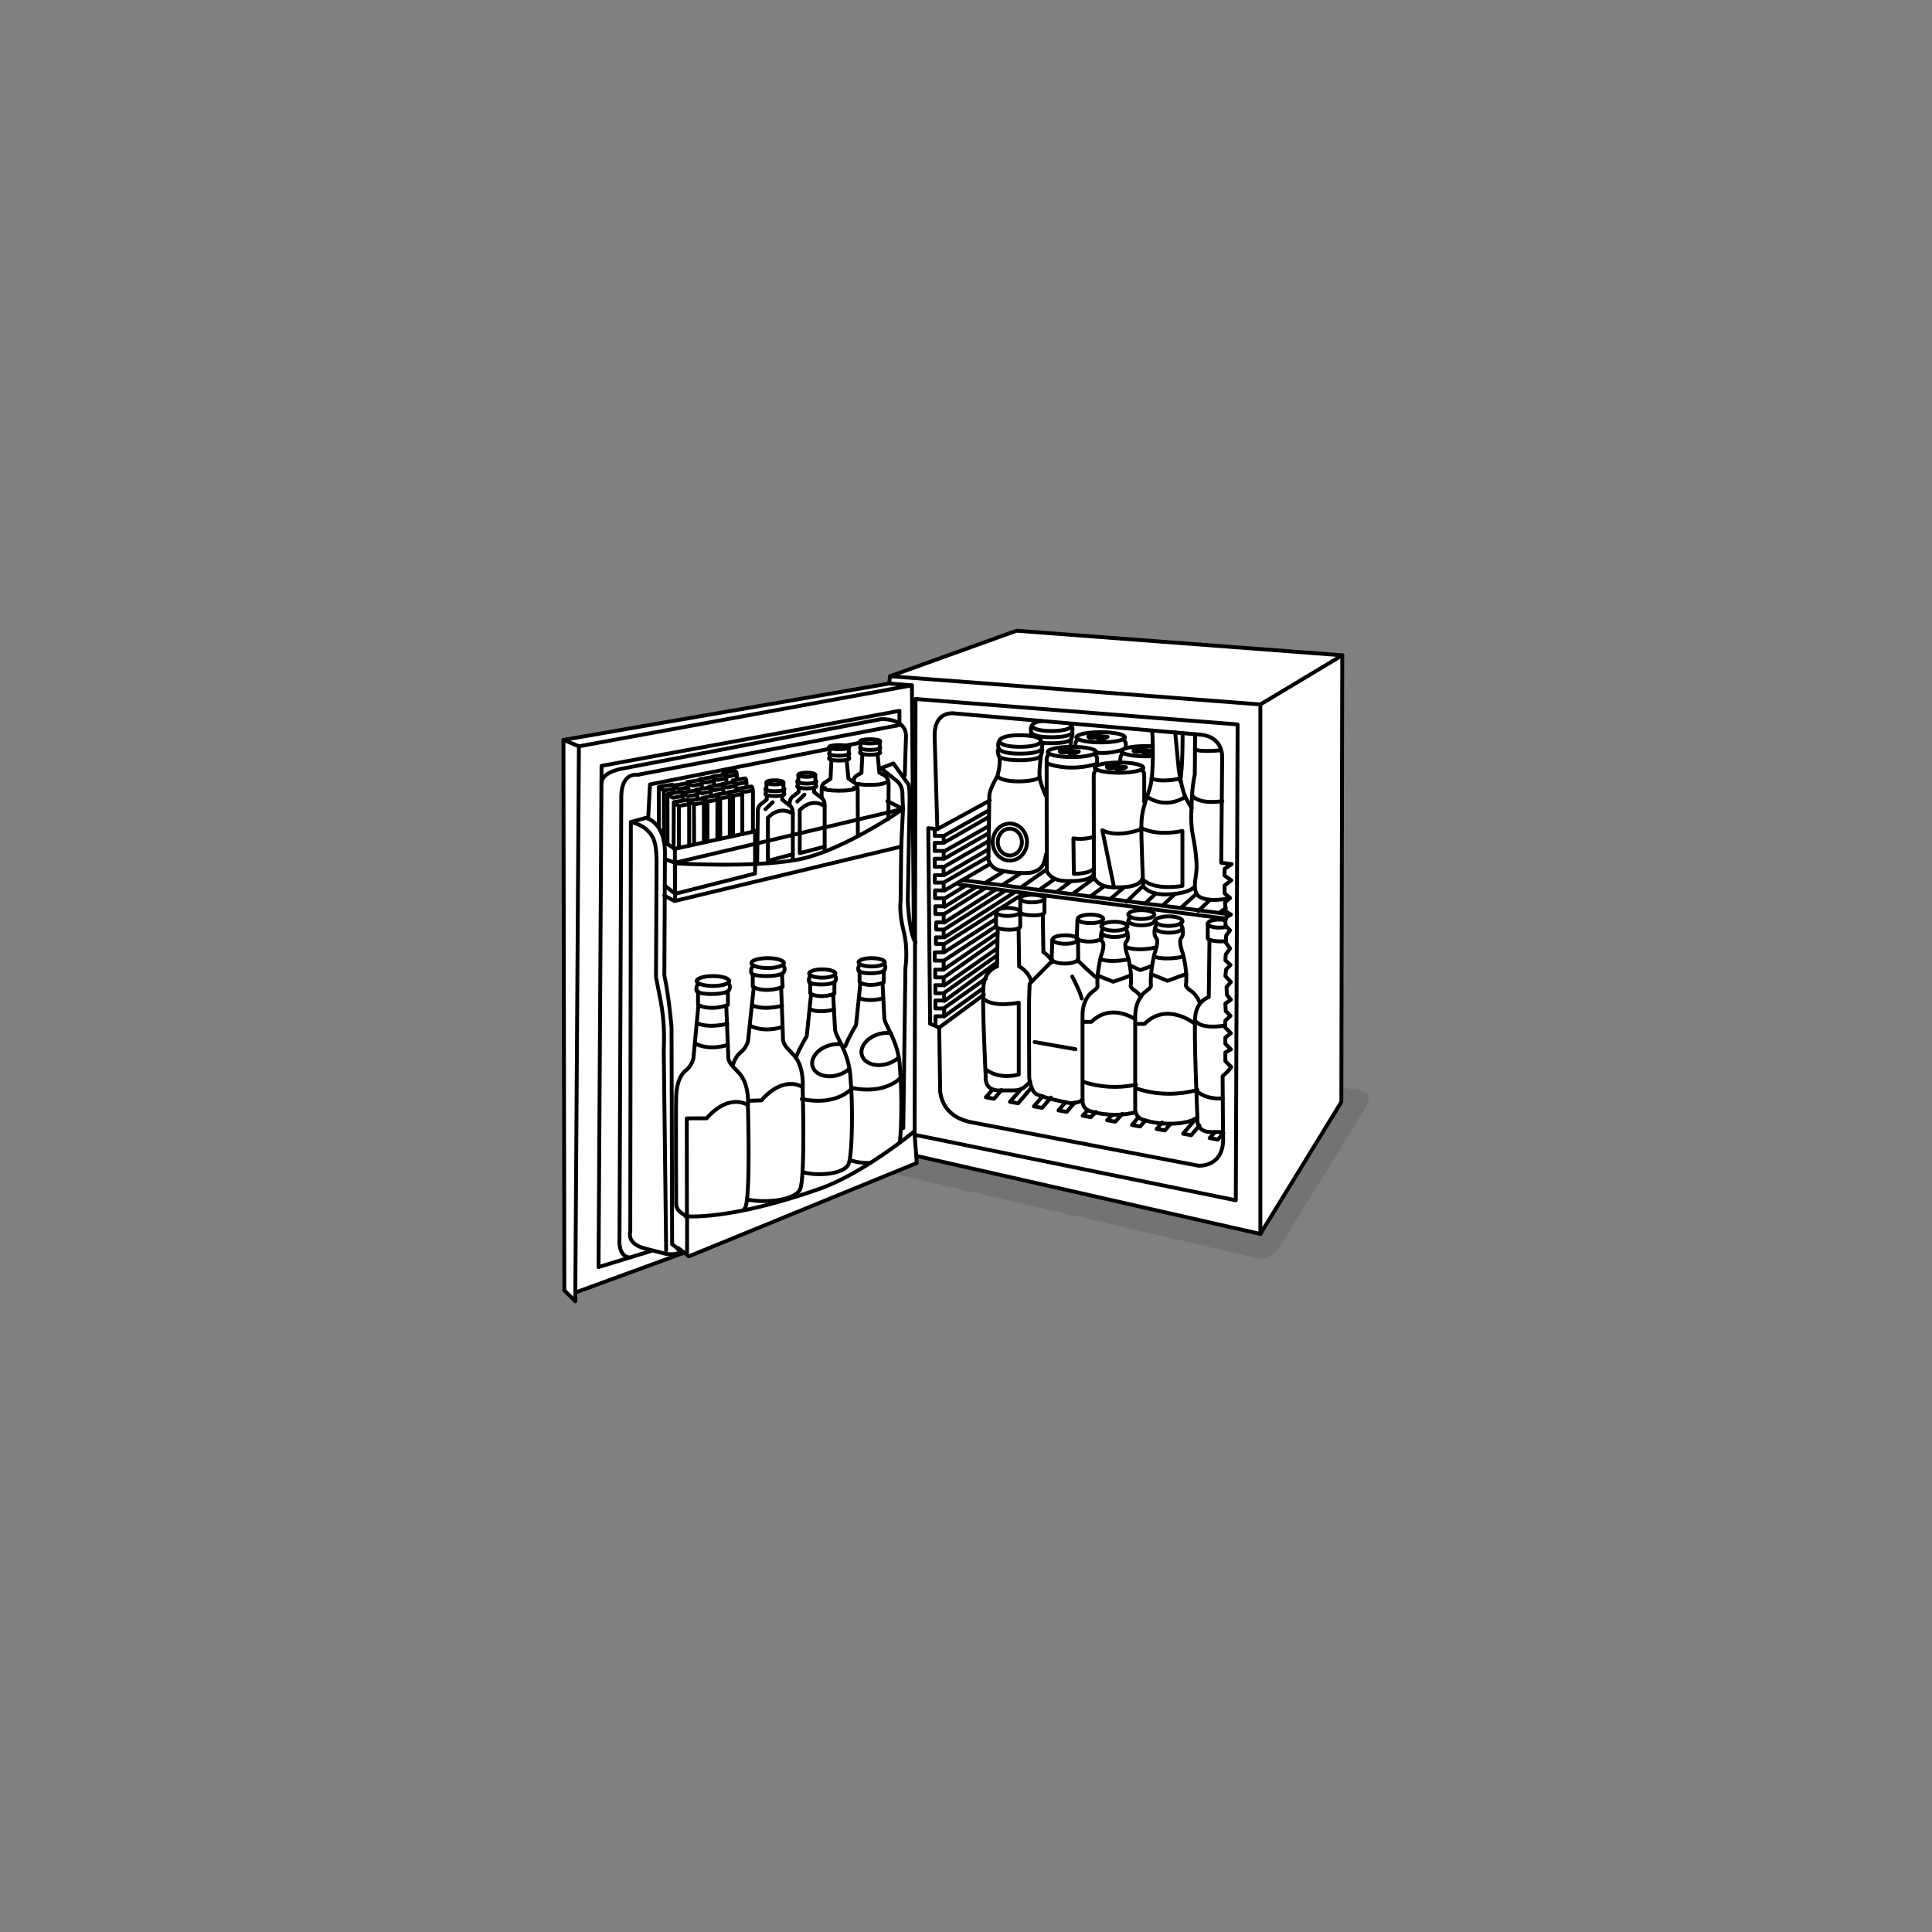 <?xml version="1.0" encoding="UTF-8"?>
<svg xmlns="http://www.w3.org/2000/svg" xmlns:xlink="http://www.w3.org/1999/xlink" version="1.1" x="0px" y="0px" viewBox="0 0 1000 1000" style="enable-background:new 0 0 1000 1000;" xml:space="preserve">
<rect x="0" y="0" width="1000" height="1000" fill="#808080" stroke="none"/>
<style type="text/css">
	.st0{opacity:0.1;}
	.st1{opacity:0.1;fill:#1D1D1B;}
	.st2{fill:#FFFFFF;}
	.st3{fill:none;stroke:#000000;stroke-width:2;stroke-linecap:round;stroke-linejoin:round;}
	.st4{fill:#FFFFFF;stroke:#000000;stroke-width:2;stroke-linecap:round;stroke-linejoin:round;}
	.st5{fill:none;stroke:#000000;stroke-width:2;stroke-linecap:round;stroke-linejoin:round;stroke-miterlimit:2;}
	.st6{fill:#FFFFFF;stroke:#000000;stroke-width:2;stroke-linecap:round;stroke-linejoin:round;stroke-miterlimit:2;}
	.st7{fill:none;stroke:#000000;stroke-width:2;}
	.st8{fill:none;stroke:#000000;stroke-width:2;stroke-miterlimit:2;}
	.st9{fill:#FFFFFF;stroke:#000000;stroke-width:2;}
	.st10{fill-rule:evenodd;clip-rule:evenodd;fill:none;stroke:#000000;stroke-width:2;stroke-linecap:round;stroke-linejoin:round;}
	.st11{fill:none;stroke:#1D1D1B;stroke-width:2.321;stroke-linecap:round;stroke-linejoin:round;}
	.st12{fill:none;stroke:#000000;stroke-width:2.286;stroke-linecap:round;stroke-linejoin:round;}
	.st13{fill:none;stroke:#000000;stroke-width:2;stroke-dasharray:6.451;}
	.st14{fill:none;stroke:#1D1D1B;}
	.st15{fill:#FFFFFF;stroke:#1D1D1B;}
	.st16{fill:none;stroke:#1D1D1B;stroke-width:2;stroke-linecap:round;stroke-linejoin:round;}
	.st17{fill:#FFFFFF;stroke:#1D1D1B;stroke-width:2;stroke-linecap:round;stroke-linejoin:round;}
</style>
<g id="shadow">
	<path id="shadow_15_" class="st0" d="M450.905,596.221c-2.647,4.075-2.227,8.016,0.942,8.804   l199.9,46.439c3.168,0.788,7.884-1.877,10.532-5.95l44.343-71.878   c2.648-4.074,2.228-8.015-0.941-8.804l-174.211-31.389   c-3.168-0.787-7.884,1.877-10.531,5.951L450.905,596.221z"></path>
</g>
<g id="white">
	<polyline id="white_8_" class="st2" points="652.362,638.685 475.001,598.443 474.225,598.101    474.519,601.97 356.561,650.268 353.879,648.181 354.034,648.429 298.048,668.922    297.791,668.774 297.759,673.534 292.108,667.884 291.637,382.976 460.226,353.779    460.697,350.011 526.155,326.466 694.745,339.18 694.274,570.403 652.362,638.685  "></polyline>
</g>
<g id="illustration">
	<g id="minibar">
		<polygon class="st3" points="460.697,350.011 526.155,326.466 694.745,339.18 652.362,364.61       "></polygon>
		<polyline class="st3" points="652.362,364.61 652.362,638.685 694.274,570.403 694.745,339.18       "></polyline>
		<polygon class="st3" points="640.589,374.971 473.882,361.785 473.412,587.356 639.647,621.263       "></polygon>
		<polygon class="st3" points="472,354.721 460.226,353.779 291.637,382.976 299.642,386.273       "></polygon>
		<polyline class="st3" points="291.637,382.976 292.108,667.884 297.759,673.534 299.642,386.273       "></polyline>
		<path class="st3" d="M637.511,447.28l-5.399-0.729l0.471-53.685    c0,0,1.413-12.244-12.715-12.715l-125.265-10.831c0,0-11.301-2.355-10.83,12.244    l1.412,47.563l-4.709-0.471l0.941,101.249l4.722,1.944l0.457,30.55    c0,0-1.539,14.533,15.541,18.366l118.201,22.604c0,0,13.758,1.052,12.715-15.54    l-0.235-30.823l2.651-2.448l1.836-2.243l-3.059-3.06v-4.486l2.855-1.631    l-2.855-2.856v-3.263l2.855-2.243l-2.957-2.957l0.102-3.569l2.651-2.447    l-2.447-2.447l-0.204-3.875l2.855-2.04l-2.039-2.448l-0.204-4.079l2.244-2.651    l-2.855-3.06l0.408-3.467l2.243-2.243l-2.651-2.448l0.204-3.06l2.244-3.058    l-2.244-3.06l0.204-3.671l2.039-2.651l-2.244-2.244l-0.408-4.079l3.059-1.835    l-2.651-1.632l-0.408-4.69l2.651-2.244l-2.856-2.447v-4.078l3.467-2.651    l-3.467-2.448v-3.467L637.511,447.28z"></path>
		<path class="st3" d="M337.057,647.481l-27.244,8.359l1.547-259.444    c0,0,153.252-28.174,154.182-28.484v6.192"></path>
		<path class="st3" d="M468.326,401.349c0,0,0.311-12.383,0.62-20.124    c0.31-7.74-8.668-9.288-13.003-8.978l-132.818,25.387    c0,0-11.766,1.548-11.766,7.74"></path>
		<path class="st3" d="M465.231,375.343l-135.295,25.697c0,0-8.05-1.548-8.359,10.836    l-0.928,229.413c0,0-0.929,8.978,5.263,9.598"></path>
		<polyline class="st3" points="335.509,423.332 336.437,405.994 444.178,384.631   "></polyline>
		<path class="st3" d="M326.531,425.498l-0.31,212.076c0,0-2.168,6.192,7.741,8.668    l10.834,2.786c0,0,4.953,0.622,6.502-0.618c1.549-1.238-3.404-4.333-3.404-4.333    l-0.311-112.385c0,0-1.239-15.171-3.715-26.935l0.31-64.087    c-0.31-15.48-9.908-17.337-9.908-17.337L326.531,425.498z"></path>
		<path class="st3" d="M326.531,425.498c0,0,7.431,1.238,10.835,7.121    c0,0,2.478,2.477,2.478,13.003l-0.309,60.372c0,0,0.618,2.476,2.476,12.384    c1.858,9.907,1.858,18.266,1.548,26.005l1.238,102.788"></path>
		<polyline class="st3" points="459.349,414.662 467.398,418.687 466.469,438.192 349.131,466.365     343.868,463.579   "></polyline>
		<path class="st3" d="M344.178,444.694l5.263,1.857l117.957-27.864    c0,0-31.27,21.981-54.799,26.316c-23.529,4.335-63.158,1.857-63.158,1.857v18.266"></path>
		<path class="st3" d="M467.398,418.687l-0.308-7.121c0.308-5.573-3.407-7.74-3.407-7.74    l-7.739-6.192l6.502-2.477l7.739,10.836c0,0,0.619,0.929,0.619,6.811    c0,5.882-0.928,52.632-0.928,52.632s-0.001,5.573,1.237,13.313    c1.239,7.74,2.787,8.978,2.787,8.978"></path>
		<path class="st3" d="M466.469,438.192l-0.31,27.864c0,0-0.928,6.192,1.549,15.789    c2.476,9.597,0.928,19.195,0.928,19.195l-1.095,82.865"></path>
		<polyline class="st3" points="473.412,587.356 474.519,601.97 356.561,650.268 350.989,645.933       "></polyline>
		<path class="st3" d="M473.276,585.584c0,0-26.359,21.738-48.912,29.699    c-47.369,16.718-69.66,14.241-69.66,14.241"></path>
		<line class="st3" x1="355.633" y1="629.215" x2="355.633" y2="648.099"></line>
		<line class="st3" x1="512.291" y1="414.353" x2="485.185" y2="429.126"></line>
		<polyline class="st3" points="483.837,429.139 483.837,432.642 488.45,432.691 488.45,436.252     483.799,436.252 483.759,440.431 488.45,440.431 488.45,444.456 483.805,444.456     483.805,448.635 488.392,448.635 488.392,452.97 483.837,452.97 483.837,456.84     488.45,456.84 488.45,460.865 483.96,460.865 483.96,464.89 488.603,464.89     488.603,469.069 484.115,469.069 484.115,473.094 488.45,473.094 488.45,477.429     484.579,477.429 484.579,481.144 488.449,481.144 488.45,485.169 484.424,485.169     484.424,488.59 488.45,488.573 488.45,492.908 483.805,492.908 483.823,497.21     488.45,497.243 488.45,501.886 484.056,501.87 484.056,505.89 488.45,505.911     488.45,509.937 484.132,509.937 484.132,514.116 488.658,514.116 488.658,517.871     484.173,517.871 484.173,521.957 488.697,521.957 488.697,526.014 484.211,526.014     484.193,530.994   "></polyline>
		<line class="st3" x1="511.646" y1="419.541" x2="488.45" y2="432.691"></line>
		<line class="st3" x1="511.516" y1="423.039" x2="488.45" y2="436.252"></line>
		<line class="st3" x1="511.775" y1="427.575" x2="488.578" y2="440.726"></line>
		<line class="st3" x1="511.646" y1="431.333" x2="488.578" y2="444.546"></line>
		<line class="st3" x1="511.65" y1="435.398" x2="488.548" y2="448.715"></line>
		<line class="st3" x1="511.74" y1="439.546" x2="488.768" y2="452.923"></line>
		<line class="st3" x1="511.65" y1="443.434" x2="488.548" y2="456.75"></line>
		<line class="st3" x1="512.408" y1="447.232" x2="488.768" y2="460.958"></line>
		<line class="st3" x1="500.004" y1="458.338" x2="488.713" y2="465.162"></line>
		<line class="st3" x1="505.373" y1="458.987" x2="488.895" y2="469.364"></line>
		<line class="st3" x1="510.186" y1="459.542" x2="488.413" y2="473.276"></line>
		<line class="st3" x1="515.429" y1="460.409" x2="488.674" y2="477.54"></line>
		<line class="st3" x1="520.424" y1="460.95" x2="488.994" y2="480.955"></line>
		<line class="st3" x1="525.183" y1="461.809" x2="488.888" y2="485.127"></line>
		<line class="st3" x1="530.135" y1="462.319" x2="488.33" y2="488.909"></line>
		<line class="st3" x1="515.185" y1="475.879" x2="488.759" y2="492.847"></line>
		<line class="st3" x1="515.278" y1="479.627" x2="488.329" y2="497.365"></line>
		<line class="st3" x1="516.342" y1="482.729" x2="488.549" y2="501.747"></line>
		<line class="st3" x1="516.064" y1="486.57" x2="488.565" y2="505.919"></line>
		<line class="st3" x1="516.064" y1="490.919" x2="488.746" y2="510.037"></line>
		<line class="st3" x1="515.972" y1="494.576" x2="488.634" y2="513.932"></line>
		<line class="st3" x1="515.926" y1="498.187" x2="488.867" y2="518.048"></line>
		<line class="st3" x1="510.324" y1="506.448" x2="488.57" y2="521.871"></line>
		<line class="st3" x1="508.983" y1="511.47" x2="488.802" y2="525.987"></line>
		<line class="st3" x1="509.266" y1="514.808" x2="485.883" y2="532.041"></line>
		<polyline class="st3" points="601.53,581.037 598.687,584.355 602.931,585.116 605.774,581.798       "></polyline>
		<polyline class="st3" points="618.908,579.138 612.343,586.811 616.587,587.572 620.807,582.557       "></polyline>
		<polyline class="st3" points="628.784,586.071 626.097,589.071 630.341,589.831 633.264,586.484       "></polyline>
		<polyline class="st3" points="589.09,578.473 585.915,582.292 590.159,583.053 592.764,579.995       "></polyline>
		<polyline class="st3" points="575.7,577.049 573.045,579.835 577.289,580.597 580.827,576.574       "></polyline>
		<polyline class="st3" points="563.003,574.767 560.371,577.478 564.615,578.239 567.247,575.529       "></polyline>
		<polyline class="st3" points="551.579,570.401 547.893,574.727 552.137,575.488 556.232,570.686       "></polyline>
		<polyline class="st3" points="539.708,567.362 535.122,572.664 539.365,573.425 543.953,568.124       "></polyline>
		<polyline class="st3" points="528.503,563.754 522.742,570.306 526.986,571.067 533.915,562.9       "></polyline>
		<polyline class="st3" points="513.783,563.944 510.265,567.948 514.509,568.71 518.341,564.228       "></polyline>
		<line class="st3" x1="636.053" y1="473.177" x2="497.894" y2="455.53"></line>
		<line class="st3" x1="634.66" y1="475.499" x2="496.501" y2="457.852"></line>
		<line class="st3" x1="509.987" y1="456.917" x2="519.536" y2="451.027"></line>
		<line class="st3" x1="519.005" y1="457.948" x2="528.446" y2="451.91"></line>
		<line class="st3" x1="528.545" y1="459.245" x2="541.829" y2="449.939"></line>
		<line class="st3" x1="538.097" y1="460.469" x2="545.916" y2="454.915"></line>
		<line class="st3" x1="546.966" y1="461.721" x2="554.34" y2="456.118"></line>
		<line class="st3" x1="555.48" y1="462.495" x2="566.236" y2="454.591"></line>
		<line class="st3" x1="564.536" y1="463.888" x2="571.424" y2="458.78"></line>
		<line class="st3" x1="574.52" y1="465.514" x2="581.795" y2="459.245"></line>
		<line class="st3" x1="583.112" y1="466.675" x2="591.548" y2="458.626"></line>
		<line class="st3" x1="592.941" y1="467.449" x2="598.204" y2="462.495"></line>
		<line class="st3" x1="601.687" y1="468.765" x2="608.421" y2="462.495"></line>
		<line class="st3" x1="611.44" y1="469.694" x2="619.334" y2="462.573"></line>
		<line class="st3" x1="620.263" y1="471.474" x2="626.068" y2="465.978"></line>
		<line class="st3" x1="631.409" y1="472.248" x2="634.427" y2="470.081"></line>
		<line class="st3" x1="298.048" y1="668.922" x2="354.034" y2="648.429"></line>
		<line class="st3" x1="472" y1="354.721" x2="473.002" y2="484.973"></line>
		<line class="st3" x1="460.697" y1="350.011" x2="460.226" y2="353.779"></line>
		<line class="st3" x1="652.362" y1="638.685" x2="475.001" y2="598.443"></line>
		<g>
			<path class="st3" d="M619.608,578.407c-0.55,0.44-1.214,0.857-2.015,1.222     c-5.361,2.448-16.814,2.85-25.351,0.108c-5.328-1.161-4.66-6.567-4.66-6.567     s0-5.223,0-12.222c0-12.33,0-30.172,0-34.681c0-7.068,2.977-11.409,5.785-13.357     c2.807-1.949,2.35-2.907,2.35-2.907c-0.526-6.42,1.772-16.074,1.772-16.074     c2.449-6.845,1.134-8.235,1.134-8.235c-2.508-2.504,0.12-7.903,0.12-7.903"></path>
			<path class="st3" d="M611.09,477.793c0,0,2.628,5.399,0.119,7.903     c0,0-1.314,1.39,1.135,8.235c0,0,2.49,9.383,1.44,16.074     c0,0-0.124,0.958,2.682,2.907c0.497,0.345,1,0.764,1.489,1.26     c0.217,0.218,0.43,0.453,0.64,0.701c0.938,1.113,1.8,2.527,2.451,4.259"></path>
			<path class="st3" d="M612.367,495.161c0,0-8.573,2.093-14.903,0"></path>
			<polyline class="st3" points="614.045,504.127 604.312,507.654 595.805,504.218    "></polyline>
			<path class="st3" d="M618.525,529.962c0,0-14.443-11.773-26.107,0h-4.581"></path>
			<path class="st3" d="M619.774,564.115c-10.703,3.032-21.872,2.53-31.8-0.776"></path>
			<path class="st3" d="M597.803,476.779c0,1.367,3.194,2.476,7.133,2.476     c3.939,0,7.133-1.109,7.133-2.476c0-1.368-3.194-2.477-7.133-2.477     C600.997,474.302,597.803,475.412,597.803,476.779z"></path>
			<path class="st3" d="M598,480.293c0,1.368,3.149,2.476,7.034,2.476     c3.885,0,7.035-1.109,7.035-2.476"></path>
		</g>
		<path class="st3" d="M587.834,575.546c-5.422,1.913-15.474,2.093-23.087-0.3    c-5.064-1.081-4.43-6.113-4.43-6.113s0-37.076,0-43.655    c0-6.579,2.83-10.619,5.5-12.432c2.668-1.814,2.233-2.706,2.233-2.706    c-0.5-5.975,1.685-14.96,1.685-14.96c2.328-6.37,1.078-7.665,1.078-7.665    c-2.385-2.331,0.114-7.356,0.114-7.356"></path>
		<path class="st3" d="M582.663,480.359c0,0,2.499,5.025,0.114,7.356    c0,0-1.249,1.295,1.079,7.665c0,0,2.367,8.734,1.368,14.96    c0,0-0.118,0.892,2.55,2.706c0.473,0.321,0.95,0.711,1.415,1.173    c0.206,0.202,0.409,0.42,0.608,0.652c0.293,0.34,0.578,0.71,0.851,1.112"></path>
		<path class="st3" d="M583.877,496.525c0,0-8.149,1.948-14.166,0"></path>
		<polyline class="st3" points="585.473,504.87 576.22,508.152 568.134,504.955   "></polyline>
		<path class="st3" d="M587.413,527.375c-4.381-2.568-14.183-6.677-22.498,1.54h-4.355"></path>
		<path class="st3" d="M587.99,561.425c-9.264,1.99-18.764,1.34-27.299-1.443"></path>
		<path class="st3" d="M570.034,479.416c0,1.273,3.035,2.305,6.78,2.305    c3.745,0,6.78-1.032,6.78-2.305c0-1.273-3.035-2.305-6.78-2.305    C573.069,477.111,570.034,478.143,570.034,479.416z"></path>
		<path class="st3" d="M570.221,482.686c0,1.273,2.994,2.304,6.687,2.304    c3.693,0,6.686-1.031,6.686-2.304"></path>
		<path class="st3" d="M583.726,478.429c0.124-2.078,1.132-4.106,1.132-4.106"></path>
		<path class="st3" d="M597.809,490.488c0,0-8.149,1.947-14.166,0"></path>
		<polyline class="st3" points="595.882,500.112 590.152,502.115 584.736,499.647   "></polyline>
		<path class="st3" d="M583.965,473.378c0,1.273,3.036,2.305,6.78,2.305    c3.744,0,6.781-1.032,6.781-2.305c0-1.272-3.036-2.305-6.781-2.305    C587.001,471.073,583.965,472.106,583.965,473.378z"></path>
		<path class="st3" d="M584.153,476.649c0,1.273,2.994,2.305,6.687,2.305    c3.692,0,6.687-1.032,6.687-2.305"></path>
		<path class="st3" d="M544.195,497.803l-11.239,11.364c0,0,0-0.464-0.232,5.573    c-0.232,6.037,0,43.189,0,43.189s0.696,5.805,3.019,7.894    c2.322,2.09,17.647,5.109,17.647,5.109s5.03,0.347,6.927-1.8"></path>
		<path class="st3" d="M557.802,497.093c0,0,9.055,8.823,9.984,9.056"></path>
		<path class="st3" d="M555.015,505.452c0,0,4.411,8.591,4.877,11.378"></path>
		<line class="st3" x1="556.64" y1="543.069" x2="535.51" y2="539.353"></line>
		<line class="st3" x1="558.095" y1="497.623" x2="557.975" y2="486.311"></line>
		<line class="st3" x1="544.256" y1="498.225" x2="544.677" y2="486.431"></line>
		<path class="st3" d="M544.798,486.296c0,1.218,2.963,2.206,6.618,2.206    c3.655,0,6.618-0.988,6.618-2.206c0-1.219-2.963-2.206-6.618-2.206    C547.761,484.09,544.798,485.078,544.798,486.296z"></path>
		<line class="st3" x1="557.259" y1="487.543" x2="557.68" y2="475.75"></line>
		<path class="st3" d="M557.802,475.615c0,1.218,2.963,2.206,6.617,2.206    c3.655,0,6.618-0.988,6.618-2.206c0-1.218-2.963-2.206-6.618-2.206    C560.765,473.409,557.802,474.397,557.802,475.615z"></path>
		<path class="st3" d="M544.558,496.525c0,1.218,2.963,2.206,6.618,2.206    s6.618-0.988,6.618-2.206"></path>
		<path class="st3" d="M557.096,485.147c0,1.218,2.963,2.206,6.618,2.206    c3.655,0,6.617-0.988,6.617-2.206"></path>
		<path class="st3" d="M515.541,472.016c0,1.154,2.651,2.09,5.921,2.09    c3.27,0,6.742-0.937,6.742-2.091c0-1.154-3.473-2.089-6.742-2.089    C518.192,469.926,515.541,470.862,515.541,472.016z"></path>
		<path class="st3" d="M515.541,472.016v7.663c0.8,1.743,11.244,2.32,12.523,0.128    v-7.792"></path>
		<path class="st3" d="M516.411,480.93l-0.351,19.305c0,0-6.021,1.815-6.949,9.477    c-0.929,7.662,1.09,47.521,1.09,47.521s-1.161,7.43,7.43,7.198    c8.591-0.232,10.681,1.161,15.557-4.644"></path>
		<path class="st3" d="M527.223,480.79l0.28,19.445c0,0,5.054,2.527,6.318,7.862"></path>
		<path class="st3" d="M528.08,465.09c0,1.091,2.651,1.975,5.921,1.975    s6.743-0.885,6.743-1.976c0-1.091-3.473-1.975-6.743-1.975    S528.08,463.999,528.08,465.09z"></path>
		<path class="st3" d="M528.08,465.09v7.242c0.8,1.648,11.244,2.193,12.523,0.122    v-7.365"></path>
		<path class="st3" d="M539.761,473.359l0.281,19.446c0,0,1.815,0.96,4.292,4.211"></path>
		<path class="st3" d="M509.349,517.14c4.799,4.489,17.957,1.857,17.957,1.857v37.151    c0,0-9.133,2.942-16.718-2.322"></path>
		<path class="st3" d="M634.386,476.271c-1.03-0.196-2.19-0.308-3.325-0.308    c-3.271,0-5.921,0.936-5.921,2.09c0,1.154,2.651,2.09,5.921,2.09    c1.318,0,2.668-0.152,3.812-0.409"></path>
		<path class="st3" d="M625.139,478.053v7.663c0.559,1.218,5.827,1.866,9.386,1.399"></path>
		<path class="st3" d="M626.01,486.967l-0.351,29.133c0,0-6.021,1.814-6.949,9.477    c-0.929,7.663,1.09,53.176,1.09,53.176s-1.161,7.43,7.43,7.198    c2.347-0.064,4.209-0.006,5.775-0.006"></path>
		<path class="st3" d="M632.867,568.49c-3.357,0.294-8.28,0.002-12.681-3.052"></path>
		<path class="st3" d="M618.947,528.75c3.608,3.788,12.521,2.507,15.218,2.014"></path>
		<g>
			<path class="st3" d="M376.451,529.89c0,0-8.573,2.368-14.902,0"></path>
			<path class="st3" d="M376.222,540.98c0,0-9.057,3.018-16.332-0.838"></path>
			<path class="st3" d="M386.903,571.861c0,0-9.454-6.361-21.118,6.965l-10.305,0.034     l0.077,50.355"></path>
			<path class="st3" d="M360.611,507.775c0,1.411,3.768,2.554,8.415,2.554     c4.647,0,8.416-1.143,8.416-2.554c0-1.411-3.768-2.554-8.416-2.554     C364.379,505.221,360.611,506.364,360.611,507.775z"></path>
			<path class="st3" d="M376.804,509.065c1.333,0.304,1.459,3.341-0.364,4.199     c-1.823,0.858-4.651,1.244-8.003,1.244c-2.913,0-6.194-0.362-7.329-0.969     c-1.134-0.606-0.794-3.564,0.418-4.169"></path>
			<path class="st3" d="M361.303,513.116v6.783c2.01,1.744,8.787,2.836,15.46,0.22     l-0.007-6.855"></path>
			<path class="st3" d="M384.938,626.178c0.324-0.359,0.594-0.741,0.804-1.143     c2.786-5.341,1.393-52.245,1.393-52.245s1.042-11.086-4.412-17.182     c-3.947-4.412-6.036-5.341-5.805-9.985l-1.002-24.946"></path>
			<path class="st3" d="M361.509,520.258l-2.471,26.062c0,0,0.233,3.947-3.714,7.43     c-2.555,1.858-5.109,6.037-5.341,13.7c-0.233,7.663,0,55.728,0,55.728     s-0.348,4.168,6.015,6.346"></path>
		</g>
		<g>
			<path class="st3" d="M404.781,520.602c0,0-8.573,2.368-14.903,0"></path>
			<path class="st3" d="M404.549,531.691c0,0-9.055,3.019-16.331-0.837"></path>
			<path class="st3" d="M415.232,562.573c0,0-9.454-6.361-21.119,6.965l-6.726,0.239"></path>
			<path class="st3" d="M388.939,498.486c0,1.411,3.767,2.555,8.415,2.555     c4.647,0,8.415-1.144,8.415-2.555c0-1.409-3.767-2.554-8.415-2.554     C392.706,495.932,388.939,497.077,388.939,498.486z"></path>
			<path class="st3" d="M405.132,499.778c1.334,0.303,1.46,3.34-0.363,4.198     c-1.823,0.858-4.651,1.245-8.003,1.245c-2.914,0-6.194-0.362-7.329-0.968     c-1.134-0.607-0.795-3.565,0.417-4.17"></path>
			<path class="st3" d="M389.631,504.311v6.3c2.01,1.744,8.788,2.836,15.46,0.221     l-0.358-6.8"></path>
			<path class="st3" d="M386.679,620.873c0.368,0.077,0.752,0.149,1.153,0.214     c9.985,1.626,23.452,0,26.238-5.34c2.787-5.341,1.394-52.246,1.394-52.246     s1.042-11.086-4.411-17.182c-3.948-4.412-6.038-5.34-5.806-9.985l-0.928-25.169"></path>
			<path class="st3" d="M390.154,511.026l-2.787,26.005c0,0,0.232,3.949-3.715,7.431     c-1.686,1.226-3.372,3.465-4.391,7.048"></path>
		</g>
		<path class="st3" d="M431.622,522.532c0,0-6.927,1.997-12.04,0"></path>
		<path class="st3" d="M418.823,503.888c0,1.189,3.044,2.154,6.8,2.154    c3.755,0,6.799-0.965,6.799-2.154c0-1.189-3.044-2.154-6.799-2.154    C421.867,501.734,418.823,502.699,418.823,503.888z"></path>
		<path class="st3" d="M431.907,504.976c1.078,0.256,1.18,2.816-0.293,3.54    c-1.474,0.725-3.759,1.05-6.467,1.05c-2.354,0-5.004-0.306-5.92-0.816    c-0.917-0.511-0.643-3.005,0.337-3.515"></path>
		<path class="st3" d="M419.382,508.391v5.718c1.623,1.47,7.099,2.39,12.492,0.185    l0.031-5.927"></path>
		<path class="st3" d="M415.897,606.787c0.61,0.178,1.284,0.334,2.032,0.461    c8.066,1.37,18.948,0,21.2-4.503c2.25-4.502,2.232-34.219,1.126-44.045    c-0.411-14.006-8.26-22.396-8.073-26.312l-0.934-17.586"></path>
		<path class="st3" d="M419.805,514.802l-2.252,21.582c0,0-3.441,5.482-5.606,10.994"></path>
		<path class="st3" d="M440.309,563.967c0,0-7.896,8.591-25.311,4.876"></path>
		<path class="st3" d="M435.622,540.562c-1.974-0.296-4.196-0.148-6.432,0.521    c-6.021,1.802-9.872,6.697-8.605,10.936c1.268,4.24,7.177,6.215,13.197,4.414    c2.225-0.666,4.155-1.754,5.639-3.077"></path>
		<path class="st3" d="M457.164,516.727c0,0-6.927,1.997-12.041,0"></path>
		<path class="st3" d="M444.365,498.083c0,1.189,3.044,2.154,6.799,2.154    s6.799-0.965,6.799-2.154c0-1.189-3.044-2.153-6.799-2.153    S444.365,496.894,444.365,498.083z"></path>
		<path class="st3" d="M457.449,499.171c1.077,0.256,1.179,2.816-0.294,3.539    c-1.473,0.725-3.758,1.05-6.466,1.05c-2.353,0-5.005-0.306-5.921-0.816    c-0.916-0.51-0.643-3.005,0.337-3.515"></path>
		<path class="st3" d="M444.925,502.587v5.718c1.623,1.47,7.099,2.39,12.491,0.186    l0.031-6.138"></path>
		<path class="st3" d="M465.774,591.425c1.095-10.276,0.903-30.707,0.022-38.53    c-0.41-14.005-8.26-22.397-8.073-26.311l-0.933-17.657"></path>
		<path class="st3" d="M440.155,600.57c0.61,0.177,2.568,0.746,3.316,0.873    c2.151,0.366,4.502,0.536,6.835,0.504"></path>
		<path class="st3" d="M445.346,508.647l-2.252,21.931c0,0-3.44,5.482-5.605,10.994"></path>
		<path class="st3" d="M465.851,558.162c0,0-7.895,8.591-25.31,4.876"></path>
		<path class="st3" d="M461.163,534.757c-1.974-0.296-4.196-0.149-6.432,0.52    c-6.02,1.802-9.872,6.697-8.605,10.937c1.269,4.239,7.178,6.215,13.197,4.413    c2.226-0.665,4.156-1.754,5.639-3.076"></path>
		<path class="st3" d="M608.271,379.047l1.875,19.529c0,0,1.562,9.686,3.125,13.28    c1.562,3.594,3.593,6.406,3.593,6.406"></path>
		<path class="st3" d="M618.583,379.984l-0.156,20.935c0,0-1.093,4.218-1.406,10.78    c-0.312,6.562-0.937,13.905,0.313,20.155c1.25,6.249,2.031,12.186,2.031,17.029    c0,4.844-2.031,9.531,0,13.749c2.031,4.218,14.217,3.437,16.561,2.031"></path>
		<path class="st3" d="M596.398,378.109c0,0,1.25,22.029-1.25,29.841    c-2.5,7.812-4.219,11.718-4.374,18.748c-0.156,7.031,0.937,32.028,0.937,32.028    s2.656,4.375,11.718,4.219c9.061-0.156,12.967-2.188,14.53-3.594"></path>
		<path class="st3" d="M612.108,379.366c0,0,0.181,17.364-1.249,24.963"></path>
		<g>
			<g>
				<path class="st3" d="M591.737,397.438c0,0-0.213,0.791-0.244,1.31      c-0.031,0.518,0.331,0.611,0.595,1.215c0.089,0.201,0.147,0.461,0.147,0.797      c0,1.342,0,14.228,0,14.228"></path>
			</g>
			<g>
				<path class="st3" d="M566.713,397.326c0,1.467,5.596,2.656,12.499,2.656      c6.903,0,12.499-1.189,12.499-2.656c0-1.467-5.596-2.656-12.499-2.656      C572.309,394.67,566.713,395.859,566.713,397.326z"></path>
				<path class="st3" d="M582.802,397.093c0,0-0.851,0.929-4.18,1.393l-1.754-1.004      c0,0-2.664,0.326-3.2,0.152c-2.399-0.774,1.171-2.266,4.324-2.121      c1.127,0.052,0.388,1.116,0.388,1.116L582.802,397.093z"></path>
				<path class="st3" d="M566.713,397.326c0,0,0.29,0.935,0.26,1.27      c-0.086,0.945-0.671,0.579-0.853,2.406l0.076,52.912c0,0,1.342,5.101,9.799,5.369      c8.456,0.269,14.228-0.939,15.302-4.563"></path>
			</g>
		</g>
		<g>
			<path class="st3" d="M596.351,386.254c-1.07-0.064-2.197-0.098-3.362-0.098     c-6.903,0-12.499,1.189-12.499,2.656s5.596,2.656,12.499,2.656     c1.274,0,2.503-0.04,3.661-0.116"></path>
			<path class="st3" d="M596.578,388.579c0,0-0.851,0.928-4.18,1.393l-1.754-1.003     c0,0-2.664,0.325-3.2,0.152c-2.399-0.774,1.172-2.266,4.324-2.12     c1.127,0.052,0.388,1.115,0.388,1.115L596.578,388.579z"></path>
			<path class="st3" d="M580.49,388.812c0,0,0.29,0.935,0.26,1.27     c-0.086,0.945-0.67,0.579-0.853,2.407l-0.113,2.359"></path>
		</g>
		<g>
			<g>
				<path class="st3" d="M567.863,396.086c0,0-0.009-2.111-0.009-3.453      c0-0.336-0.058-0.595-0.146-0.797c-0.265-0.604-0.626-0.697-0.595-1.215      c0.03-0.518,0.243-1.31,0.243-1.31"></path>
			</g>
			<g>
				<ellipse class="st3" cx="554.831" cy="389.199" rx="12.499" ry="2.656"></ellipse>
				<path class="st3" d="M558.421,388.966c0,0-0.851,0.929-4.18,1.393l-1.754-1.003      c0,0-2.664,0.325-3.2,0.152c-2.399-0.774,1.171-2.266,4.324-2.121      c1.126,0.052,0.389,1.116,0.389,1.116L558.421,388.966z"></path>
				<path class="st3" d="M542.332,389.199c0,0,0.29,0.935,0.259,1.27      c-0.085,0.945-0.67,0.579-0.853,2.407l0.076,57.778      c0,0,1.343,5.1,9.799,5.369c8.456,0.268,13.271-0.957,14.548-3.744"></path>
			</g>
		</g>
		<path class="st3" d="M610.975,402.936c0,0-9.52,2.322-14.977,0"></path>
		<path class="st3" d="M613.297,412.573c0,0-9.404,6.734-19.621-0.232"></path>
		<path class="st3" d="M590.658,428.478c0,0,6.966,4.528,21.362,1.625v28.445    c0,0-14.048,2.67-20.433-3.251"></path>
		<path class="st3" d="M631.873,388.308c0,0-10.449,1.161-13.352-0.465"></path>
		<path class="st3" d="M632.686,414.662c0,0-11.826,2.085-15.665-2.963"></path>
		<path class="st3" d="M542.012,395.158c5.109,1.974,14.513,3.483,25.194,0.348"></path>
		<g>
			<g>
				<path class="st3" d="M582.733,387.3c0,0-0.018-0.91-0.018-2.252      c0-0.335-0.058-0.595-0.146-0.797c-0.265-0.604-0.626-0.698-0.595-1.215      c0.03-0.518,0.244-1.31,0.244-1.31"></path>
			</g>
			<g>
				<path class="st3" d="M557.193,381.614c0,1.467,5.595,2.656,12.499,2.656      s12.499-1.189,12.499-2.656c0-1.467-5.596-2.655-12.499-2.655      S557.193,380.147,557.193,381.614z"></path>
				<path class="st3" d="M573.282,381.381c0,0-0.851,0.929-4.18,1.393l-1.754-1.004      c0,0-2.663,0.326-3.2,0.152c-2.399-0.774,1.171-2.266,4.324-2.121      c1.126,0.052,0.388,1.116,0.388,1.116L573.282,381.381z"></path>
				<path class="st3" d="M557.193,381.614c0,0,0.29,0.935,0.259,1.27      c-0.085,0.945-0.67,0.579-0.853,2.406l-0.019,1.163"></path>
			</g>
		</g>
		<path class="st3" d="M567.38,389.662c4.325,0.232,8.177,0.059,13.518-1.509"></path>
		<path class="st3" d="M590.426,429.291c0,0-11.842,4.644-19.853,0.464l6.037,29.489"></path>
		<path class="st3" d="M566.161,433.123c0,0-5.108,1.742-10.565,0.812l0.232,18.344    c0,0,8.591,0.116,10.449-2.902"></path>
		<path class="st3" d="M541.315,411.876c0,0-3.018-6.502-3.251-9.985    c-0.232-3.483,0.697-10.797,0.697-10.797s1.192-2.661,0.497-3.926    c0,0,0.793-2.506-0.497-3.722"></path>
		<path class="st3" d="M517.399,383.548c0,1.924,4.666,3.019,10.565,3.019    c5.899,0,10.797-1.095,10.797-3.019c0-1.923-5.014-3.019-10.913-3.019    C521.949,380.529,517.399,381.624,517.399,383.548z"></path>
		<path class="st3" d="M516.973,387.534c1.122,1.742,5.112,2.554,11.107,2.554    c5.995,0,11.153-0.972,11.153-2.895"></path>
		<path class="st3" d="M516.47,401.621c0,1.347,4.383,2.825,10.507,2.825    c6.124,0,11.087-1.091,11.087-2.438"></path>
		<path class="st3" d="M517.399,391.791c1.393,0.929,4.326,1.703,10.449,1.703    c6.123,0,10.839-1.059,10.839-2.406"></path>
		<path class="st3" d="M517.36,383.315c-1.277,1.432-0.426,4.258-0.426,4.258    c-1.277,1.199,0.349,4.334,0.349,4.334c0.735,3.676-1.006,9.753-1.006,9.753    s-4.218,6.966-4.218,10.449c0,3.483-0.464,33.205-0.464,33.205    s1.161,3.018,3.715,4.412c2.554,1.393,14.938,2.941,19.118,1.78    c4.18-1.161,6.037-3.25,6.966-9.288"></path>
		<path class="st3" d="M554.047,386.238c0.192-2.066,0.411-3.734,0.411-3.734    s1.127-2.428,0.47-3.581c0,0,0.75-2.287-0.469-3.396"></path>
		<path class="st3" d="M539.104,373.19c-2.928,0.426-4.839,1.26-4.839,2.43    c0,1.754,4.411,2.754,9.987,2.754c5.577,0,10.207-0.999,10.207-2.754    c0-0.289-0.128-0.558-0.369-0.805"></path>
		<path class="st3" d="M533.861,379.256c1.061,1.589,4.833,2.331,10.5,2.331    c5.667,0,10.543-0.887,10.543-2.642"></path>
		<path class="st3" d="M539.435,384.492c1.291,0.128,2.842,0.201,4.707,0.201    c5.789,0,10.247-0.967,10.247-2.195"></path>
		<path class="st3" d="M534.228,375.408c-1.208,1.306-0.403,3.883-0.403,3.883    c-0.421,0.382-0.508,0.979-0.443,1.595"></path>
		<path class="st3" d="M513.8,435.85c0,5.29,3.976,9.579,8.881,9.579    c4.905,0,8.882-4.289,8.882-9.579c0-5.29-3.977-9.578-8.882-9.578    C517.776,426.272,513.8,430.561,513.8,435.85z"></path>
		<path class="st3" d="M522.681,442.797c3.446,0,6.25-3.117,6.25-6.946    c0-3.829-2.804-6.946-6.25-6.946c-3.445,0-6.249,3.117-6.249,6.946    C516.432,439.681,519.236,442.797,522.681,442.797L522.681,442.797z"></path>
		<path class="st3" d="M454.24,390.514l0.929,9.443l2.244,1.16    c0,0,2.555,1.161,2.555,4.722l-0.155,18.111"></path>
		<path class="st3" d="M445.107,383.703c0,0.598,2.358,1.083,5.264,1.083    c2.907,0,5.263-0.485,5.263-1.083c0-0.598-2.356-1.084-5.263-1.084    C447.465,382.62,445.107,383.105,445.107,383.703z"></path>
		<path class="st3" d="M446.346,390.668l-0.465,9.443c0,0-2.554,1.083-3.25,2.012    c-0.696,0.929-0.619,0.697-0.696,2.709"></path>
		<g>
			<path class="st3" d="M455.344,383.703v5.511c0.185,0.111,0.29,0.229,0.29,0.352     c0,0.598-2.356,1.083-5.263,1.083c-2.907,0-5.264-0.485-5.264-1.083     c0-0.127,0.113-0.249,0.31-0.363v-5.424"></path>
		</g>
		<g>
			<path class="st3" d="M455.344,386.699c0.185,0.111,0.29,0.229,0.29,0.352     c0,0.599-2.356,1.084-5.263,1.084c-2.907,0-5.264-0.485-5.264-1.084     c0-0.127,0.113-0.249,0.31-0.362"></path>
		</g>
		<g>
			<path class="st3" d="M458.305,405.163c-1.43,0.654-3.526,1.098-7.875,1.083     c-4.155-0.014-4.78-0.175-6.289-0.523"></path>
		</g>
		<path class="st3" d="M438.218,393.532l0.929,9.443l2.167,1.548    c0,0,2.632,0.773,2.632,4.334l0.078,23.685"></path>
		<path class="st3" d="M429.085,386.722c0,0.598,2.358,1.083,5.264,1.083    c2.907,0,5.264-0.485,5.264-1.083c0-0.598-2.357-1.083-5.264-1.083    C431.443,385.639,429.085,386.124,429.085,386.722z"></path>
		<path class="st3" d="M430.324,393.687l-0.443,9.443l-3.107,2.013    c0,0-1.556,0.851-1.481,3.096v4.567"></path>
		<g>
			<path class="st3" d="M439.322,386.722v5.511c0.185,0.111,0.291,0.229,0.291,0.352     c0,0.599-2.357,1.084-5.264,1.084c-2.907,0-5.264-0.485-5.264-1.084     c0-0.128,0.113-0.25,0.31-0.363v-5.424"></path>
		</g>
		<g>
			<path class="st3" d="M439.322,389.717c0.185,0.111,0.291,0.229,0.291,0.353     c0,0.598-2.357,1.083-5.264,1.083c-2.907,0-5.264-0.485-5.264-1.083     c0-0.128,0.113-0.25,0.31-0.363"></path>
		</g>
		<g>
			<path class="st3" d="M441.85,407.829c0.277,0.111,0.433,0.229,0.433,0.352     c0,0.598-3.525,1.084-7.875,1.084c-4.35,0-7.875-0.486-7.875-1.084     c0-0.127,0.168-0.249,0.462-0.363"></path>
		</g>
		<g>
			<path class="st3" d="M413.207,401.002c0,0.599,1.958,1.084,4.373,1.084     c2.415,0,4.373-0.485,4.373-1.084c0-0.598-1.958-1.083-4.373-1.083     C415.165,399.919,413.207,400.404,413.207,401.002z"></path>
			<g>
				<path class="st3" d="M422.278,404.987v1.68c0.174,0.11,0.275,0.229,0.275,0.352      c0,0.598-2.227,1.083-4.973,1.083c-2.746,0-4.974-0.485-4.974-1.083      c0-0.127,0.106-0.249,0.292-0.363v-1.593"></path>
			</g>
			<g>
				<path class="st3" d="M422.278,404.153c0.174,0.11,0.275,0.229,0.275,0.352      c0,0.599-2.227,1.084-4.973,1.084c-2.746,0-4.974-0.485-4.974-1.084      c0-0.128,0.106-0.249,0.292-0.363"></path>
			</g>
			<line class="st3" x1="422.004" y1="404.794" x2="422.004" y2="401.04"></line>
		</g>
		<line class="st3" x1="413.219" y1="405.258" x2="413.219" y2="401.156"></line>
		<path class="st3" d="M421.384,407.581v2.438l4.18,3.25c0,0,1.161,0.813,1.277,3.251    v24.149"></path>
		<path class="st3" d="M413.373,407.812v2.09l-2.786,2.206c0,0-1.742,0.812-1.858,3.599v1.045    "></path>
		<path class="st3" d="M426.84,417.216c0,0-6.269-4.76-12.887,2.09v22.291l12.887-3.367"></path>
		<line class="st3" x1="416.392" y1="411.296" x2="412.677" y2="414.895"></line>
		<g>
			<path class="st3" d="M396.721,404.949c0,0.599,1.958,1.083,4.373,1.083     c2.414,0,4.372-0.485,4.372-1.083c0-0.598-1.958-1.083-4.372-1.083     C398.679,403.866,396.721,404.351,396.721,404.949z"></path>
			<g>
				<path class="st3" d="M405.793,408.935v1.68c0.175,0.111,0.274,0.229,0.274,0.352      c0,0.598-2.226,1.084-4.973,1.084c-2.747,0-4.974-0.485-4.974-1.084      c0-0.127,0.105-0.249,0.291-0.363v-1.593"></path>
			</g>
			<g>
				<path class="st3" d="M405.793,408.099c0.175,0.111,0.274,0.229,0.274,0.352      c0,0.599-2.226,1.083-4.973,1.083c-2.747,0-4.974-0.485-4.974-1.083      c0-0.127,0.105-0.249,0.291-0.362"></path>
			</g>
			<line class="st3" x1="405.518" y1="408.741" x2="405.518" y2="404.988"></line>
		</g>
		<line class="st3" x1="396.732" y1="409.205" x2="396.732" y2="405.104"></line>
		<path class="st3" d="M404.898,411.528v2.438l4.18,3.25c0,0,1.162,0.813,1.278,3.251    v24.149"></path>
		<path class="st3" d="M396.887,411.76v2.09l-2.785,2.206c0,0-1.742,0.812-1.858,3.599    l-0.349,27.516"></path>
		<path class="st3" d="M410.355,421.164c0,0-6.27-4.76-12.888,2.09v22.291l12.888-3.367"></path>
		<line class="st3" x1="399.906" y1="415.243" x2="396.19" y2="418.842"></line>
		<g>
			<path class="st3" d="M348.648,439.102l0.109-23.953l7.154-1.151     c0,0,0.808,0.178,0.777,3.609l0.029,20.101"></path>
			<path class="st3" d="M356.073,416.328l-4.317,0.76c0,0-0.678-0.134-1.297-0.504     c-0.726-0.436-1.271-1.029-1.271-1.029"></path>
			<line class="st3" x1="351.39" y1="418.036" x2="351.377" y2="438.811"></line>
		</g>
		<g>
			<path class="st3" d="M356.641,415.153l-0.002-0.73l6.927-1.114     c0,0,0.781,0.172,0.752,3.495l0.003,19.164"></path>
			<path class="st3" d="M363.724,415.565l-4.181,0.736c0,0-0.659-0.13-1.255-0.488     c-0.704-0.421-1.231-0.997-1.231-0.997"></path>
			<line class="st3" x1="359.188" y1="417.219" x2="359.272" y2="436.954"></line>
		</g>
		<g>
			<path class="st3" d="M363.659,413.435l-0.001-0.514l6.926-1.114     c0,0,0.781,0.171,0.753,3.494l-0.05,19.214"></path>
			<path class="st3" d="M370.741,414.063l-4.181,0.737c0,0-0.658-0.131-1.256-0.489     c-0.703-0.421-1.23-0.996-1.23-0.996"></path>
			<line class="st3" x1="366.206" y1="415.717" x2="366.179" y2="435.561"></line>
		</g>
		<g>
			<path class="st3" d="M370.279,411.859l-0.001-0.5l6.732-1.083     c0,0,0.759,0.167,0.731,3.397l-0.01,19.45"></path>
			<path class="st3" d="M377.163,412.469l-4.064,0.715c0,0-0.639-0.127-1.221-0.475     c-0.683-0.409-1.196-0.969-1.196-0.969"></path>
			<line class="st3" x1="372.755" y1="414.076" x2="372.797" y2="433.993"></line>
		</g>
		<g>
			<path class="st3" d="M376.972,410.509v-0.485l6.536-1.051c0,0,0.738,0.162,0.71,3.298     l0.014,19.458"></path>
			<path class="st3" d="M383.657,411.102l-3.946,0.694c0,0-0.62-0.122-1.186-0.46     c-0.663-0.399-1.159-0.94-1.159-0.94"></path>
			<line class="st3" x1="379.377" y1="412.664" x2="379.415" y2="432.6"></line>
		</g>
		<g>
			<path class="st3" d="M382.47,409.065l0.006-0.924l6.536-1.051     c0,0,0.738,0.163,0.71,3.298l-0.009,20.239"></path>
			<path class="st3" d="M389.161,409.219l-3.945,0.695c0,0-0.621-0.124-1.185-0.462     c-0.662-0.397-1.16-0.939-1.16-0.939"></path>
		</g>
		<g>
			<path class="st3" d="M345.518,436.921l-0.044-25.968l7.154-1.151     c0,0,0.807,0.177,0.777,3.608l-0.046,0.255"></path>
			<path class="st3" d="M352.792,412.133l-4.32,0.76c0,0-0.679-0.134-1.296-0.504     c-0.726-0.434-1.271-1.028-1.271-1.028"></path>
		</g>
		<g>
			<path class="st3" d="M353.358,410.957l-0.001-0.73l6.927-1.115     c0,0,0.779,0.172,0.75,3.495l-0.044,0.474"></path>
			<path class="st3" d="M360.44,411.369l-4.181,0.737c0,0-0.657-0.131-1.255-0.489     c-0.703-0.421-1.23-0.996-1.23-0.996"></path>
		</g>
		<g>
			<path class="st3" d="M360.375,409.24l-0.001-0.514l6.926-1.114     c0,0,0.782,0.172,0.753,3.495l-0.044,0.555"></path>
			<path class="st3" d="M367.459,409.868l-4.183,0.736c0,0-0.656-0.13-1.256-0.488     c-0.701-0.422-1.229-0.996-1.229-0.996"></path>
		</g>
		<g>
			<path class="st3" d="M366.996,407.663l-0.002-0.499l6.731-1.082     c0,0,0.76,0.167,0.73,3.396l0.022,0.78"></path>
			<path class="st3" d="M373.879,408.273l-4.064,0.716c0,0-0.638-0.126-1.22-0.475     c-0.683-0.41-1.195-0.968-1.195-0.968"></path>
		</g>
		<g>
			<path class="st3" d="M373.691,406.314l-0.002-0.484l6.536-1.051     c0,0,0.738,0.162,0.709,3.297l-0.041,0.822"></path>
			<path class="st3" d="M380.373,406.906l-3.945,0.695c0,0-0.621-0.122-1.186-0.46     c-0.663-0.398-1.161-0.94-1.161-0.94"></path>
		</g>
		<g>
			<path class="st3" d="M379.208,404.891l-0.015-0.945l6.536-1.052     c0,0,0.737,0.162,0.709,3.298l-0.043,0.761"></path>
			<path class="st3" d="M385.878,405.023l-3.946,0.695c0,0-0.62-0.123-1.186-0.461     c-0.663-0.397-1.159-0.94-1.159-0.94"></path>
		</g>
		<g>
			<path class="st3" d="M341.014,427.62l-0.035-20.363l7.065-1.122     c0,0,0.797,0.172,0.767,3.51l-0.045,0.247"></path>
			<path class="st3" d="M348.205,408.401l-4.265,0.742c0,0-0.671-0.13-1.28-0.49     c-0.717-0.422-1.256-1.001-1.256-1.001"></path>
			<polyline class="st3" points="343.577,409.787 343.616,433.125 343.62,434.993    "></polyline>
		</g>
		<g>
			<path class="st3" d="M348.766,407.258l-0.002-0.71l6.839-1.088     c0,0,0.77,0.167,0.742,3.399l-0.044,0.461"></path>
			<path class="st3" d="M355.759,407.655l-4.128,0.718c0,0-0.651-0.126-1.241-0.475     c-0.695-0.409-1.216-0.969-1.216-0.969"></path>
		</g>
		<g>
			<path class="st3" d="M355.695,405.295l-0.001-0.5l6.837-1.088     c0,0,0.772,0.166,0.742,3.399l-0.044,0.54"></path>
			<path class="st3" d="M362.687,405.901l-4.128,0.719c0,0-0.651-0.127-1.24-0.475     c-0.695-0.409-1.216-0.969-1.216-0.969"></path>
		</g>
		<g>
			<path class="st3" d="M362.231,403.758l-0.001-0.485l6.647-1.057     c0,0,0.75,0.162,0.721,3.304l0.022,0.758"></path>
			<path class="st3" d="M369.028,404.348l-4.011,0.698c0,0-0.632-0.122-1.208-0.46     c-0.673-0.398-1.18-0.941-1.18-0.941"></path>
		</g>
		<g>
			<path class="st3" d="M368.84,402.442v-0.471l6.453-1.027c0,0,0.728,0.158,0.701,3.209     l-0.041,0.798"></path>
			<path class="st3" d="M375.441,403.015l-3.897,0.678c0,0-0.613-0.12-1.171-0.448     c-0.655-0.386-1.146-0.914-1.146-0.914"></path>
		</g>
		<g>
			<path class="st3" d="M374.278,400.607l-0.002-0.471l6.456-1.027     c0,0,0.727,0.157,0.7,3.208l-0.039,0.741"></path>
			<path class="st3" d="M380.878,401.18l-3.899,0.677c0,0-0.612-0.118-1.169-0.447     c-0.655-0.387-1.147-0.914-1.147-0.914"></path>
		</g>
		<polyline class="st3" points="343.83,435.858 349.319,439.323 390.8,430.267 389.743,429.34       "></polyline>
		<polyline class="st3" points="344.054,458.402 349.453,462.623 390.837,452.126 390.8,430.267       "></polyline>
		<line class="st3" x1="349.319" y1="439.323" x2="349.356" y2="462.241"></line>
	</g>
</g>
</svg>
